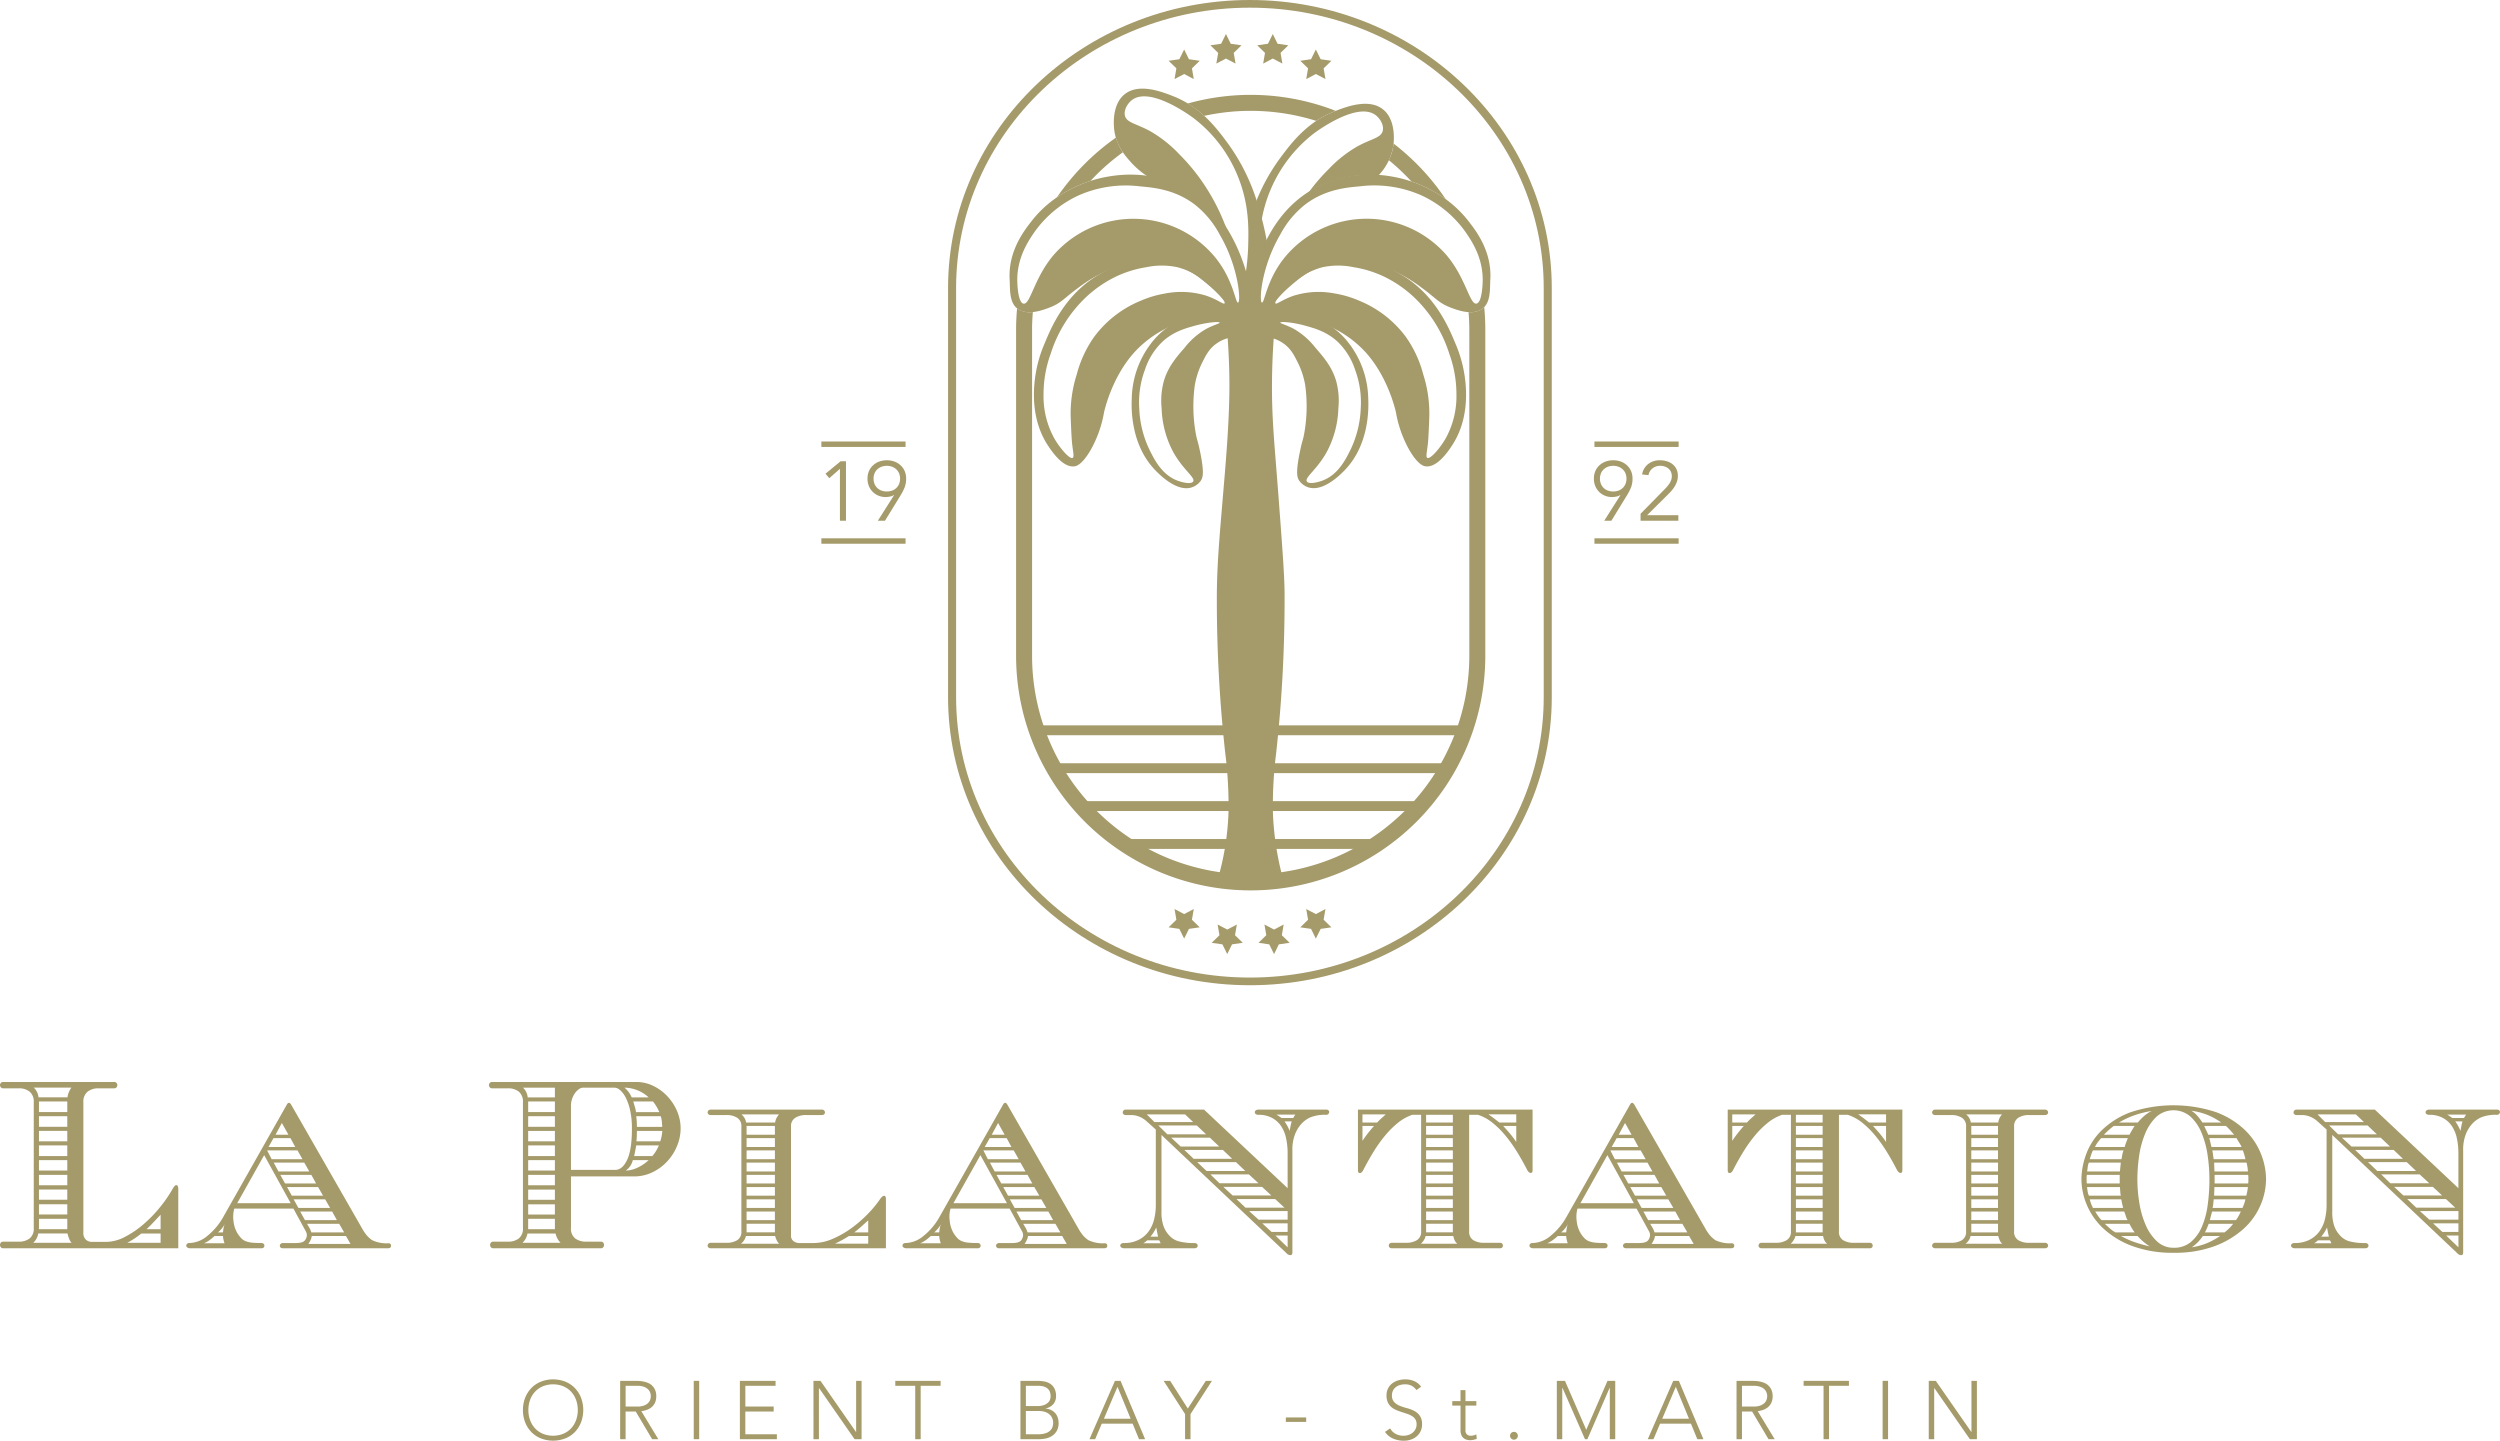 <svg xmlns="http://www.w3.org/2000/svg" viewBox="0 0 784.619 452.153"><defs><style>.a{fill:#a59a6a;}</style></defs><title>LOGO-blanc</title><path class="a" d="M192.76,514.1a10.409,10.409,0,0,1,.7-3.854A9.171,9.171,0,0,1,195.4,507.2a8.748,8.748,0,0,1,2.986-2,10.52,10.52,0,0,1,7.681,0,8.806,8.806,0,0,1,2.986,2,9.212,9.212,0,0,1,1.939,3.037,11.011,11.011,0,0,1,0,7.72,9.187,9.187,0,0,1-1.939,3.052,8.691,8.691,0,0,1-2.986,1.991,10.729,10.729,0,0,1-7.681,0,8.634,8.634,0,0,1-2.986-1.991,9.146,9.146,0,0,1-1.942-3.052A10.5,10.5,0,0,1,192.76,514.1Zm1.706,0a9.161,9.161,0,0,0,.542,3.18,7.6,7.6,0,0,0,1.552,2.562A7.2,7.2,0,0,0,199,521.544a8.663,8.663,0,0,0,6.438,0,7.171,7.171,0,0,0,2.444-1.706,7.557,7.557,0,0,0,1.552-2.562,9.555,9.555,0,0,0,0-6.359,7.557,7.557,0,0,0-1.552-2.562,7.171,7.171,0,0,0-2.444-1.706,8.663,8.663,0,0,0-6.438,0,7.2,7.2,0,0,0-2.444,1.706,7.6,7.6,0,0,0-1.552,2.562A9.161,9.161,0,0,0,194.466,514.1Z" transform="translate(-28.636 -71.564)"/><path class="a" d="M223.273,504.942h4.81c.242,0,.569.009.983.027a9.526,9.526,0,0,1,1.346.154,8.063,8.063,0,0,1,1.473.414,4.114,4.114,0,0,1,1.343.826,4.3,4.3,0,0,1,.983,1.37,4.717,4.717,0,0,1,.387,2.018,4.637,4.637,0,0,1-.451,2.172,4.193,4.193,0,0,1-1.137,1.383,4.788,4.788,0,0,1-1.513.79,9.945,9.945,0,0,1-1.579.363l5.327,8.791h-1.939l-5.146-8.688h-3.18v8.688h-1.709Zm1.709,8.068H228.6a5.987,5.987,0,0,0,2.187-.336,3.574,3.574,0,0,0,1.3-.829,2.605,2.605,0,0,0,.635-1.059,3.3,3.3,0,0,0,0-2.069,2.605,2.605,0,0,0-.635-1.059,3.574,3.574,0,0,0-1.3-.829,5.987,5.987,0,0,0-2.187-.336h-3.618Z" transform="translate(-28.636 -71.564)"/><path class="a" d="M246.364,504.942h1.709v18.309h-1.709Z" transform="translate(-28.636 -71.564)"/><path class="a" d="M260.846,504.942h11.2v1.552h-9.49v6.516h8.894v1.552h-8.894V521.7h9.9v1.552H260.846Z" transform="translate(-28.636 -71.564)"/><path class="a" d="M283.938,504.942h2.2l11.145,16.034h.051V504.942h1.706v18.309h-2.2L285.7,507.217h-.051v16.034h-1.709Z" transform="translate(-28.636 -71.564)"/><path class="a" d="M315.875,506.494h-6.256v-1.552h14.222v1.552h-6.256v16.757h-1.709Z" transform="translate(-28.636 -71.564)"/><path class="a" d="M348.9,504.942h5.276a13.374,13.374,0,0,1,2.093.169,5,5,0,0,1,1.9.7,4.037,4.037,0,0,1,1.37,1.476,5.072,5.072,0,0,1,.532,2.493,3.785,3.785,0,0,1-.829,2.432,4.06,4.06,0,0,1-2.456,1.37v.051a4.867,4.867,0,0,1,1.655.427,4.181,4.181,0,0,1,1.295.932,4.092,4.092,0,0,1,.838,1.383,5,5,0,0,1,.3,1.758,4.877,4.877,0,0,1-.608,2.574,4.642,4.642,0,0,1-1.528,1.564,5.817,5.817,0,0,1-1.991.777,10.743,10.743,0,0,1-2,.206H348.9Zm1.706,7.914h3.543a6.013,6.013,0,0,0,2.148-.324,3.7,3.7,0,0,0,1.292-.79,2.312,2.312,0,0,0,.62-1,3.672,3.672,0,0,0-.166-2.559,2.7,2.7,0,0,0-.868-1.01,3.491,3.491,0,0,0-1.268-.529,7.278,7.278,0,0,0-1.525-.154H350.6Zm0,8.843h3.906a6.69,6.69,0,0,0,2.417-.363,3.653,3.653,0,0,0,1.41-.9,2.838,2.838,0,0,0,.66-1.15,4.16,4.16,0,0,0,.166-1.1,3.6,3.6,0,0,0-.387-1.733,3.411,3.411,0,0,0-1.007-1.177,4.168,4.168,0,0,0-1.41-.66,6.192,6.192,0,0,0-1.591-.206H350.6Z" transform="translate(-28.636 -71.564)"/><path class="a" d="M378.558,504.942h1.761l7.705,18.309h-1.915l-1.991-4.862h-9.7l-2.069,4.862h-1.785Zm.8,1.861-4.266,10.035h8.4Z" transform="translate(-28.636 -71.564)"/><path class="a" d="M400.567,515.364l-6.725-10.422h2.045l5.533,8.688,5.663-8.688H409l-6.725,10.422v7.887h-1.706Z" transform="translate(-28.636 -71.564)"/><path class="a" d="M432.193,516.423h6.386v1.4h-6.386Z" transform="translate(-28.636 -71.564)"/><path class="a" d="M464.929,519.862a4.369,4.369,0,0,0,1.746,1.733,5.158,5.158,0,0,0,2.444.569,4.881,4.881,0,0,0,1.6-.257,4.1,4.1,0,0,0,1.307-.726,3.373,3.373,0,0,0,.877-1.125,3.3,3.3,0,0,0,.324-1.485,2.871,2.871,0,0,0-.4-1.579,3.245,3.245,0,0,0-1.074-1.02,7.817,7.817,0,0,0-1.513-.687q-.84-.281-1.733-.569c-.593-.188-1.171-.405-1.733-.647a5.732,5.732,0,0,1-1.513-.944,4.2,4.2,0,0,1-1.071-1.458,5.211,5.211,0,0,1-.4-2.175,4.725,4.725,0,0,1,.478-2.157,4.636,4.636,0,0,1,1.295-1.579,5.769,5.769,0,0,1,1.873-.956,7.622,7.622,0,0,1,2.227-.324,7.257,7.257,0,0,1,2.78.529,5.271,5.271,0,0,1,2.208,1.773l-1.473,1.059a4.3,4.3,0,0,0-1.513-1.355,4.37,4.37,0,0,0-2.054-.454,5.519,5.519,0,0,0-1.579.221,3.941,3.941,0,0,0-1.307.644,3.216,3.216,0,0,0-.892,1.074,3.275,3.275,0,0,0-.336,1.525,2.941,2.941,0,0,0,.7,2.109,4.9,4.9,0,0,0,1.746,1.165,19.1,19.1,0,0,0,2.275.75,10.933,10.933,0,0,1,2.278.865,4.934,4.934,0,0,1,1.746,1.513,4.532,4.532,0,0,1,.7,2.677,4.977,4.977,0,0,1-.463,2.2,4.873,4.873,0,0,1-1.255,1.619,5.444,5.444,0,0,1-1.824,1,6.9,6.9,0,0,1-2.145.336,8.594,8.594,0,0,1-3.337-.635,6.075,6.075,0,0,1-2.611-2.133Z" transform="translate(-28.636 -71.564)"/><path class="a" d="M491.981,512.7h-3.412v7.784a1.681,1.681,0,0,0,.439,1.243,1.643,1.643,0,0,0,1.216.439,3.667,3.667,0,0,0,.892-.115,5.837,5.837,0,0,0,.865-.3l.13,1.4a9.558,9.558,0,0,1-1.01.284,4.692,4.692,0,0,1-1.007.13,3.714,3.714,0,0,1-1.422-.248,2.475,2.475,0,0,1-.956-.66,2.586,2.586,0,0,1-.532-.968,4.152,4.152,0,0,1-.166-1.2V512.7H484.43V511.3h2.587v-3.44h1.552v3.44h3.412Z" transform="translate(-28.636 -71.564)"/><path class="a" d="M502.557,522.165a1.229,1.229,0,1,1,.36.88A1.2,1.2,0,0,1,502.557,522.165Z" transform="translate(-28.636 -71.564)"/><path class="a" d="M517.244,504.942H519.8l6.674,15.362,6.671-15.362h2.432v18.309h-1.709V507.114h-.051l-6.982,16.137h-.75L519,507.114h-.051v16.137h-1.706Z" transform="translate(-28.636 -71.564)"/><path class="a" d="M553.783,504.942h1.761l7.705,18.309h-1.915l-1.991-4.862h-9.7l-2.069,4.862h-1.785Zm.8,1.861-4.266,10.035h8.4Z" transform="translate(-28.636 -71.564)"/><path class="a" d="M573.644,504.942h4.81c.242,0,.569.009.983.027a9.487,9.487,0,0,1,1.343.154,8,8,0,0,1,1.473.414,4.1,4.1,0,0,1,1.346.826,4.348,4.348,0,0,1,.983,1.37,4.763,4.763,0,0,1,.387,2.018,4.6,4.6,0,0,1-.454,2.172,4.157,4.157,0,0,1-1.137,1.383,4.788,4.788,0,0,1-1.513.79,9.837,9.837,0,0,1-1.576.363l5.327,8.791h-1.939l-5.149-8.688h-3.18v8.688h-1.706Zm1.706,8.068h3.621a5.969,5.969,0,0,0,2.184-.336,3.614,3.614,0,0,0,1.307-.829,2.631,2.631,0,0,0,.632-1.059,3.244,3.244,0,0,0,0-2.069,2.631,2.631,0,0,0-.632-1.059,3.614,3.614,0,0,0-1.307-.829,5.969,5.969,0,0,0-2.184-.336H575.35Z" transform="translate(-28.636 -71.564)"/><path class="a" d="M600.95,506.494h-6.256v-1.552h14.222v1.552h-6.256v16.757H600.95Z" transform="translate(-28.636 -71.564)"/><path class="a" d="M619.491,504.942H621.2v18.309h-1.709Z" transform="translate(-28.636 -71.564)"/><path class="a" d="M633.973,504.942h2.2l11.145,16.034h.054V504.942h1.706v18.309h-2.2l-11.148-16.034h-.051v16.034h-1.709Z" transform="translate(-28.636 -71.564)"/><path class="a" d="M29.631,463.321a.878.878,0,0,1-.744-.321,1.132,1.132,0,0,1,0-1.422.887.887,0,0,1,.744-.321h4.907a5.449,5.449,0,0,0,3.376-.992,3.932,3.932,0,0,0,1.316-3.343V417.537a4.029,4.029,0,0,0-1.316-3.376,5.315,5.315,0,0,0-3.376-1.032H29.631a.878.878,0,0,1-.744-.321,1.032,1.032,0,0,1,0-1.349.878.878,0,0,1,.744-.321H64.467a.884.884,0,0,1,.747.321,1.041,1.041,0,0,1,0,1.349.884.884,0,0,1-.747.321h-4.9a5.459,5.459,0,0,0-3.412,1.032,3.976,3.976,0,0,0-1.352,3.376v40.807a2.844,2.844,0,0,0,.82,2.311,2.769,2.769,0,0,0,1.812.675h4.477a13.042,13.042,0,0,0,6.044-1.634,30.564,30.564,0,0,0,5.936-4.09,41.122,41.122,0,0,0,5.155-5.4,40.842,40.842,0,0,0,3.766-5.509q.712-1.28,1.246-1.174t.532,1.316v18.484ZM50.357,460.4a10.857,10.857,0,0,1-.535-1.706h-9.17a5.342,5.342,0,0,1-1.564,2.916H51.1A3.6,3.6,0,0,1,50.357,460.4Zm-9.635-44.432h9.1a6.167,6.167,0,0,1,.5-1.812,8.293,8.293,0,0,1,.711-1.246H39.23A4.806,4.806,0,0,1,40.721,415.973Zm9.03,1.28H40.864v3.34h8.888Zm0,4.623H40.864v3.34h8.888Zm0,4.62H40.864v3.27h8.888Zm0,4.55H40.864v3.343h8.888Zm0,4.62H40.864v3.273h8.888Zm0,4.623H40.864v3.27h8.888Zm0,4.623H40.864v3.2h8.888Zm0,4.62H40.864v3.2h8.888Zm0,4.55H40.864v3.27h8.888Zm29.29,4.62H73c-.663.523-1.361,1.032-2.1,1.531a25.375,25.375,0,0,1-2.311,1.386H79.042Zm0-5.9q-1.212,1.28-2.275,2.417t-2.133,2.133h4.408Z" transform="translate(-28.636 -71.564)"/><path class="a" d="M151.36,462.541c0,.52-.309.781-.923.781H117.451a1,1,0,0,1-.784-.248.851.851,0,0,1-.212-.569.736.736,0,0,1,.284-.569,1.14,1.14,0,0,1,.781-.248h4.123a6.62,6.62,0,0,0,1.531-.178,2.155,2.155,0,0,0,1.171-.675,3.132,3.132,0,0,0,.569-1.283,2.478,2.478,0,0,0-.354-1.634l-3.839-7.037H102.164a9.685,9.685,0,0,0-.248,3.872,9.355,9.355,0,0,0,1.243,3.875,9.546,9.546,0,0,0,1.246,1.6,4,4,0,0,0,1.455.923,7.7,7.7,0,0,0,2.027.427q1.175.109,2.807.109a.916.916,0,0,1,.678.248.79.79,0,0,1,.248.569.854.854,0,0,1-.215.569.889.889,0,0,1-.711.248H88.3a1.413,1.413,0,0,1-.889-.248.723.723,0,0,1-.321-.569.782.782,0,0,1,.251-.569,1.113,1.113,0,0,1,.817-.248,9.185,9.185,0,0,0,5.509-2.205,20.362,20.362,0,0,0,5.155-6.187l19.833-35.047q.64-1.139,1.352,0l22.251,38.817a14.07,14.07,0,0,0,1.422,2.133,9.149,9.149,0,0,0,1.706,1.564,10.406,10.406,0,0,0,5.119,1C151.076,461.757,151.36,462.017,151.36,462.541Zm-52.751-3.059H95.98a17.588,17.588,0,0,1-1.706,1.386,7.043,7.043,0,0,1-1.637.889h6.471A8.166,8.166,0,0,1,98.609,459.482Zm-1.564-1.137h1.564c.048-.378.109-.8.178-1.28a4.737,4.737,0,0,1,.463-1.422A10.084,10.084,0,0,1,97.045,458.345Zm14.5-24.241-8.459,15.072h16.778ZM122,432.609h-9.526l1.422,2.771h9.669ZM119.8,428.77h-5.33l-1.564,2.774h8.389Zm4.338,7.678h-9.6l1.494,2.774H125.7Zm-7.04-12.443-1.991,3.7h4.054Zm9.242,16.282H116.6l1.491,2.7h9.741Zm2.133,3.839H118.73l1.491,2.7h9.811Zm2.205,3.839H120.79l1.494,2.7h9.953Zm2.2,3.839H122.854l1.491,2.7h10.026Zm2.205,3.839h-10.1l.923,1.564c.1.236.178.439.251.605a3.432,3.432,0,0,1,.175.532h10.31Zm2.133,3.839H126.478a3.912,3.912,0,0,1-.354,1.243,10.1,10.1,0,0,1-.711,1.246h13.223Z" transform="translate(-28.636 -71.564)"/><path class="a" d="M241.144,431.187a16.1,16.1,0,0,1-3.059,4.834,15.4,15.4,0,0,1-4.656,3.449,13.3,13.3,0,0,1-5.9,1.313H207.836v16.14a3.888,3.888,0,0,0,1.349,3.343,5.609,5.609,0,0,0,3.412.992h4.692a.82.82,0,0,1,.678.321,1.143,1.143,0,0,1,0,1.422.812.812,0,0,1-.678.321H183.38A.8.8,0,0,1,182.7,463a1.132,1.132,0,0,1,0-1.422.81.81,0,0,1,.675-.321h4.692a5.449,5.449,0,0,0,3.376-.992,3.932,3.932,0,0,0,1.316-3.343V417.537a4.029,4.029,0,0,0-1.316-3.376,5.315,5.315,0,0,0-3.376-1.032H183.1a.884.884,0,0,1-.747-.321,1.041,1.041,0,0,1,0-1.349.884.884,0,0,1,.747-.321H228.31a12.14,12.14,0,0,1,5.3,1.207,15,15,0,0,1,4.441,3.237,15.855,15.855,0,0,1,3.059,4.656,13.691,13.691,0,0,1,1.137,5.473A14.42,14.42,0,0,1,241.144,431.187ZM203,458.7h-8.816a5.367,5.367,0,0,1-1.564,2.916h11.944A6,6,0,0,1,203,458.7Zm-.215-45.784H192.764a4.806,4.806,0,0,1,1.491,3.059h8.531Zm0,4.338H194.4v3.34h8.389Zm0,4.623H194.4v3.34h8.389Zm0,4.62H194.4v3.27h8.389Zm0,4.55H194.4v3.343h8.389Zm0,4.62H194.4v3.273h8.389Zm0,4.623H194.4v3.27h8.389Zm0,4.623H194.4v3.2h8.389Zm0,4.62H194.4v3.2h8.389Zm0,4.55H194.4v3.27h8.389Zm23.639-33.91a16.821,16.821,0,0,0-1.349-4.018,7.792,7.792,0,0,0-1.779-2.417,2.877,2.877,0,0,0-1.812-.82h-9.811a2.351,2.351,0,0,0-1.422.535,5.385,5.385,0,0,0-1.243,1.316,6.754,6.754,0,0,0-.853,1.776,6.019,6.019,0,0,0-.321,1.848v20.333H221.77q2.2,0,3.7-3.164t1.491-9.847A25.77,25.77,0,0,0,226.426,420.169Zm2.063-6.507a11.253,11.253,0,0,0-3.875-.747,7.788,7.788,0,0,1,2.275,3.059h5.33A11.278,11.278,0,0,0,228.489,413.662Zm-3.449,25.276a8.818,8.818,0,0,0,3.555-.853,13.438,13.438,0,0,0,3.624-2.42h-4.977A5.515,5.515,0,0,1,225.04,438.938Zm9.6-20.157a14.245,14.245,0,0,0-1.065-1.528h-6.187c.142.52.3,1.044.463,1.564a10.855,10.855,0,0,1,.39,1.776h7.324A14.267,14.267,0,0,0,234.636,418.781Zm-6.646,14.007q-.177.817-.321,1.6h5.687a10.193,10.193,0,0,0,1.137-1.531,14.267,14.267,0,0,0,.926-1.812H228.31Q228.165,431.971,227.99,432.787Zm8.353-9.351a6.184,6.184,0,0,0-.354-1.561H228.31a23.741,23.741,0,0,1,.212,3.34h7.962Q236.417,424.221,236.343,423.436Zm-7.854,4.659q-.036.817-.109,1.67h7.466a11.39,11.39,0,0,0,.638-3.27h-7.962C228.522,427.015,228.51,427.551,228.489,428.1Z" transform="translate(-28.636 -71.564)"/><path class="a" d="M251.717,463.321a1,1,0,0,1-.744-.248.787.787,0,0,1-.251-.569.907.907,0,0,1,.251-.605.93.93,0,0,1,.744-.284h4.907A6.313,6.313,0,0,0,260,460.8a3.042,3.042,0,0,0,1.316-2.807V425.143A3.057,3.057,0,0,0,260,422.371a6.1,6.1,0,0,0-3.376-.853h-4.907a1,1,0,0,1-.744-.248.787.787,0,0,1-.251-.569.907.907,0,0,1,.251-.605.93.93,0,0,1,.744-.284h34.836a.937.937,0,0,1,.747.284.9.9,0,0,1,.248.605.783.783,0,0,1-.248.569,1.013,1.013,0,0,1-.747.248h-4.9a6.273,6.273,0,0,0-3.412.853,3.03,3.03,0,0,0-1.352,2.771V459.2a2.171,2.171,0,0,0,.82,1.921,3.1,3.1,0,0,0,1.812.569h4.477a15.2,15.2,0,0,0,6.044-1.352,30.454,30.454,0,0,0,5.936-3.412,39.292,39.292,0,0,0,5.155-4.514,34.36,34.36,0,0,0,3.766-4.586q.712-.994,1.246-.959c.354.024.532.366.532,1.029v15.429Zm20.726-2.417a7.63,7.63,0,0,1-.535-1.422h-9.17a4.188,4.188,0,0,1-1.564,2.417h12.013A3.008,3.008,0,0,1,272.443,460.9Zm-9.635-37.038h9.1a4.358,4.358,0,0,1,.5-1.531,7.755,7.755,0,0,1,.711-1.029h-11.8A4.1,4.1,0,0,1,262.807,423.866Zm9.03,1.065h-8.888V427.7h8.888Zm0,3.839h-8.888v2.774h8.888Zm0,3.839h-8.888v2.771h8.888Zm0,3.839h-8.888v2.774h8.888Zm0,3.839h-8.888v2.7h8.888Zm0,3.839h-8.888v2.7h8.888Zm0,3.839h-8.888v2.7h8.888Zm0,3.839h-8.888v2.7h8.888Zm0,3.839h-8.888v2.7h8.888Zm29.29,3.839h-6.044q-.994.64-2.1,1.243c-.735.4-1.507.8-2.311,1.174h10.452Zm0-4.9c-.808.708-1.564,1.386-2.275,2.024a26.987,26.987,0,0,1-2.133,1.743h4.408Z" transform="translate(-28.636 -71.564)"/><path class="a" d="M376.151,462.541q0,.781-.926.781H342.238a.992.992,0,0,1-.781-.248.854.854,0,0,1-.215-.569.746.746,0,0,1,.284-.569,1.149,1.149,0,0,1,.784-.248h4.123a6.594,6.594,0,0,0,1.528-.178,2.153,2.153,0,0,0,1.174-.675,3.172,3.172,0,0,0,.569-1.283,2.464,2.464,0,0,0-.357-1.634l-3.839-7.037H326.954a9.631,9.631,0,0,0-.248,3.872,9.268,9.268,0,0,0,1.243,3.875,9.705,9.705,0,0,0,1.243,1.6,4.016,4.016,0,0,0,1.458.923,7.678,7.678,0,0,0,2.027.427q1.171.109,2.807.109a.909.909,0,0,1,.675.248.778.778,0,0,1,.248.569.851.851,0,0,1-.212.569.893.893,0,0,1-.711.248h-22.4a1.4,1.4,0,0,1-.886-.248.714.714,0,0,1-.321-.569.778.778,0,0,1,.248-.569,1.123,1.123,0,0,1,.817-.248,9.192,9.192,0,0,0,5.512-2.205,20.355,20.355,0,0,0,5.152-6.187l19.837-35.047q.64-1.139,1.349,0l22.254,38.817a13.848,13.848,0,0,0,1.422,2.133,8.962,8.962,0,0,0,1.706,1.564,10.406,10.406,0,0,0,5.119,1C375.867,461.757,376.151,462.017,376.151,462.541ZM323.4,459.482h-2.632a17.588,17.588,0,0,1-1.706,1.386,7.089,7.089,0,0,1-1.634.889H323.9A8.177,8.177,0,0,1,323.4,459.482Zm-1.564-1.137H323.4c.045-.378.106-.8.178-1.28a4.729,4.729,0,0,1,.46-1.422A10.009,10.009,0,0,1,321.836,458.345Zm14.5-24.241-8.462,15.072h16.778Zm10.449-1.494h-9.526l1.422,2.771h9.669Zm-2.2-3.839h-5.333l-1.564,2.774h8.389Zm4.335,7.678h-9.6l1.491,2.774h9.669Zm-7.037-12.443-1.991,3.7h4.051Zm9.242,16.282h-9.741l1.494,2.7h9.738Zm2.133,3.839h-9.741l1.494,2.7h9.811Zm2.2,3.839h-9.88l1.491,2.7h9.953Zm2.205,3.839H347.641l1.494,2.7h10.023Zm2.2,3.839h-10.1l.926,1.564c.094.236.178.439.248.605a3.435,3.435,0,0,1,.178.532h10.307ZM362,459.482H351.268a3.918,3.918,0,0,1-.357,1.243,9.721,9.721,0,0,1-.711,1.246h13.223Z" transform="translate(-28.636 -71.564)"/><path class="a" d="M439.832,422.266a8.622,8.622,0,0,0-2.95,2.239,10.781,10.781,0,0,0-1.848,3.164,13.367,13.367,0,0,0-.784,4.94V464.67c0,.523-.2.8-.6.82a1.669,1.669,0,0,1-1.246-.605l-39.243-37.111v24.244a13,13,0,0,0,.605,4.229,8.087,8.087,0,0,0,1.743,2.95,6.181,6.181,0,0,0,2.95,1.921,17.8,17.8,0,0,0,5.082.569,1.034,1.034,0,0,1,.711.248.736.736,0,0,1,.284.569.783.783,0,0,1-.248.569,1.013,1.013,0,0,1-.747.248H381.43a1.413,1.413,0,0,1-.889-.248.723.723,0,0,1-.321-.569.746.746,0,0,1,.284-.569,1.265,1.265,0,0,1,.853-.248,10.042,10.042,0,0,0,4.55-.962,8.715,8.715,0,0,0,3.128-2.559,10.638,10.638,0,0,0,1.779-3.766,18.349,18.349,0,0,0,.569-4.656V426.068l-2.844-2.559a7.94,7.94,0,0,0-2.453-1.528,7,7,0,0,0-2.453-.463H382a1.013,1.013,0,0,1-.747-.248A.783.783,0,0,1,381,420.7a.9.9,0,0,1,.248-.605.937.937,0,0,1,.747-.284h24.526l26.235,24.668V433.462a22.087,22.087,0,0,0-.463-4.55,11.136,11.136,0,0,0-1.528-3.839,8.008,8.008,0,0,0-2.844-2.629,8.745,8.745,0,0,0-4.338-1,1.265,1.265,0,0,1-.853-.248.746.746,0,0,1-.284-.569.723.723,0,0,1,.321-.569,1.413,1.413,0,0,1,.889-.248h21.186a1.017,1.017,0,0,1,.747.248.676.676,0,0,1,.212.569.966.966,0,0,1-.284.569.909.909,0,0,1-.675.248A12.163,12.163,0,0,0,439.832,422.266ZM392.7,461.331l-.251-.5h-3.766a5.514,5.514,0,0,1-1.21.923h5.4A3.172,3.172,0,0,0,392.7,461.331Zm7.854-40.024H388.539l2.417,2.414h12.155Zm-8.743,37.038q-.145-.712-.284-1.564a14.283,14.283,0,0,1-.817,1.528,10.264,10.264,0,0,1-1.032,1.389h2.417C392,459.267,391.9,458.82,391.81,458.345Zm12.44-33.556H392.164l2.844,2.774h12.158Zm4.123,3.839H396.217L399.2,431.4h12.086Zm4.054,3.839H400.341l2.913,2.774H415.34Zm4.123,3.839H404.392l2.916,2.771h12.155Zm4.051,3.839H408.515l2.844,2.774h12.228Zm4.123,3.912H412.569l2.913,2.7h12.158Zm4.123,3.836H416.692l2.844,2.7h12.228Zm3.912,3.769H420.673l2.986,2.7h9.1Zm0,3.839H424.8l2.913,2.7h5.049Zm0,3.839H428.92l3.839,3.7Zm-2.738-37.465c.26.188.532.378.817.569h3.7a2.965,2.965,0,0,1,.321-.605c.118-.166.224-.321.321-.463H429.2A5.675,5.675,0,0,1,430.021,421.875Zm3.376,4.62q.145-.853.284-1.564c.1-.475.215-.95.357-1.422h-2.275A13.265,13.265,0,0,1,433.4,426.495Z" transform="translate(-28.636 -71.564)"/><path class="a" d="M509.029,439.682c-.405-.024-.771-.342-1.1-.959q-1.493-2.913-3.2-5.687a44.093,44.093,0,0,0-3.627-5.082,28.179,28.179,0,0,0-4.051-4.018,14.374,14.374,0,0,0-4.55-2.49h-2.774v36.545a3.042,3.042,0,0,0,1.316,2.807,6.313,6.313,0,0,0,3.376.817h4.977a.828.828,0,0,1,.711.284.993.993,0,0,1,.215.605.854.854,0,0,1-.215.569.889.889,0,0,1-.711.248h-33.91a1.013,1.013,0,0,1-.747-.248.783.783,0,0,1-.248-.569.9.9,0,0,1,.248-.605.937.937,0,0,1,.747-.284h4.408a6.507,6.507,0,0,0,3.412-.817,3.019,3.019,0,0,0,1.349-2.807V421.446h-2.771a14.559,14.559,0,0,0-4.48,2.49,28.179,28.179,0,0,0-4.051,4.018,44.093,44.093,0,0,0-3.627,5.082q-1.706,2.773-3.2,5.687-.5.994-1.1,1c-.405,0-.605-.284-.605-.853V419.812h54.811v19.053C509.631,439.434,509.431,439.706,509.029,439.682Zm-52.787-15.816h4.62a16.876,16.876,0,0,1,1.316-1.316c.451-.4.914-.82,1.386-1.243h-7.321Zm0,5.757q.781-1.207,1.706-2.381t1.918-2.311h-3.624Zm28.97,31.281a5.41,5.41,0,0,1-.463-1.422h-8.673a4.89,4.89,0,0,1-1.491,2.417h11.444A2.669,2.669,0,0,1,485.211,460.9Zm-.605-39.458h-8.389v2.42h8.389Zm0,3.485h-8.389V427.7h8.389Zm0,3.839h-8.389v2.774h8.389Zm0,3.839h-8.389v2.771h8.389Zm0,3.839h-8.389v2.774h8.389Zm0,3.839h-8.389v2.7h8.389Zm0,3.839h-8.389v2.7h8.389Zm0,3.839h-8.389v2.7h8.389Zm0,3.839h-8.389v2.7h8.389Zm0,3.839h-8.389v2.7h8.389Zm19.906-34.336h-8.743q1.561,1.062,3.412,2.559h5.33Zm-4.123,3.624q1,1.066,2.063,2.311a28.545,28.545,0,0,1,2.06,2.735v-5.046Z" transform="translate(-28.636 -71.564)"/><path class="a" d="M572.922,462.541q0,.781-.926.781H539.009a.992.992,0,0,1-.781-.248.854.854,0,0,1-.215-.569.746.746,0,0,1,.284-.569,1.149,1.149,0,0,1,.784-.248H543.2a6.594,6.594,0,0,0,1.528-.178,2.153,2.153,0,0,0,1.174-.675,3.172,3.172,0,0,0,.569-1.283,2.464,2.464,0,0,0-.357-1.634l-3.839-7.037H523.725a9.631,9.631,0,0,0-.248,3.872,9.268,9.268,0,0,0,1.243,3.875,9.705,9.705,0,0,0,1.243,1.6,4.016,4.016,0,0,0,1.458.923,7.678,7.678,0,0,0,2.027.427q1.171.109,2.807.109a.909.909,0,0,1,.675.248.778.778,0,0,1,.248.569.851.851,0,0,1-.212.569.893.893,0,0,1-.711.248h-22.4a1.4,1.4,0,0,1-.886-.248.714.714,0,0,1-.321-.569.778.778,0,0,1,.248-.569,1.123,1.123,0,0,1,.817-.248,9.192,9.192,0,0,0,5.512-2.205,20.355,20.355,0,0,0,5.152-6.187l19.837-35.047q.64-1.139,1.349,0l22.254,38.817a13.848,13.848,0,0,0,1.422,2.133,8.962,8.962,0,0,0,1.706,1.564,10.406,10.406,0,0,0,5.119,1C572.637,461.757,572.922,462.017,572.922,462.541Zm-52.751-3.059h-2.632a17.588,17.588,0,0,1-1.706,1.386,7.089,7.089,0,0,1-1.634.889h6.468A8.177,8.177,0,0,1,520.171,459.482Zm-1.564-1.137h1.564c.045-.378.106-.8.178-1.28a4.729,4.729,0,0,1,.46-1.422A10.009,10.009,0,0,1,518.606,458.345Zm14.5-24.241-8.462,15.072h16.778Zm10.449-1.494h-9.526l1.422,2.771h9.669Zm-2.2-3.839h-5.333l-1.564,2.774h8.389Zm4.335,7.678h-9.6l1.491,2.774h9.669Zm-7.037-12.443-1.991,3.7h4.051Zm9.242,16.282h-9.741l1.494,2.7h9.738Zm2.133,3.839h-9.741l1.494,2.7h9.811Zm2.2,3.839h-9.88l1.491,2.7H553.8Zm2.205,3.839H544.412l1.494,2.7h10.023Zm2.2,3.839h-10.1l.926,1.564c.094.236.178.439.248.605a3.435,3.435,0,0,1,.178.532H558.2Zm2.133,3.839H548.039a3.918,3.918,0,0,1-.357,1.243,9.721,9.721,0,0,1-.711,1.246h13.223Z" transform="translate(-28.636 -71.564)"/><path class="a" d="M625.086,439.682c-.405-.024-.771-.342-1.1-.959q-1.493-2.913-3.2-5.687a44.093,44.093,0,0,0-3.627-5.082,28.179,28.179,0,0,0-4.051-4.018,14.374,14.374,0,0,0-4.55-2.49h-2.774v36.545A3.042,3.042,0,0,0,607.1,460.8a6.313,6.313,0,0,0,3.376.817h4.977a.828.828,0,0,1,.711.284.993.993,0,0,1,.215.605.854.854,0,0,1-.215.569.889.889,0,0,1-.711.248h-33.91a1.013,1.013,0,0,1-.747-.248.783.783,0,0,1-.248-.569.9.9,0,0,1,.248-.605.937.937,0,0,1,.747-.284h4.408a6.507,6.507,0,0,0,3.412-.817,3.019,3.019,0,0,0,1.349-2.807V421.446h-2.771a14.559,14.559,0,0,0-4.48,2.49,28.179,28.179,0,0,0-4.051,4.018,44.093,44.093,0,0,0-3.627,5.082q-1.706,2.773-3.2,5.687-.5.994-1.1,1c-.405,0-.605-.284-.605-.853V419.812h54.811v19.053C625.688,439.434,625.488,439.706,625.086,439.682ZM572.3,423.866h4.62a16.876,16.876,0,0,1,1.316-1.316c.451-.4.914-.82,1.386-1.243H572.3Zm0,5.757q.781-1.207,1.706-2.381t1.918-2.311H572.3Zm28.97,31.281a5.41,5.41,0,0,1-.463-1.422h-8.673a4.89,4.89,0,0,1-1.491,2.417h11.444A2.669,2.669,0,0,1,601.268,460.9Zm-.605-39.458h-8.389v2.42h8.389Zm0,3.485h-8.389V427.7h8.389Zm0,3.839h-8.389v2.774h8.389Zm0,3.839h-8.389v2.771h8.389Zm0,3.839h-8.389v2.774h8.389Zm0,3.839h-8.389v2.7h8.389Zm0,3.839h-8.389v2.7h8.389Zm0,3.839h-8.389v2.7h8.389Zm0,3.839h-8.389v2.7h8.389Zm0,3.839h-8.389v2.7h8.389Zm19.906-34.336h-8.743q1.561,1.062,3.412,2.559h5.33Zm-4.123,3.624q1,1.066,2.063,2.311a28.545,28.545,0,0,1,2.06,2.735v-5.046Z" transform="translate(-28.636 -71.564)"/><path class="a" d="M635.272,463.073a.787.787,0,0,1-.251-.569.907.907,0,0,1,.251-.605.93.93,0,0,1,.744-.284H641a6.313,6.313,0,0,0,3.376-.817,3.04,3.04,0,0,0,1.313-2.807V425.143a3.055,3.055,0,0,0-1.313-2.771,6.1,6.1,0,0,0-3.376-.853h-4.98a1,1,0,0,1-.744-.248.787.787,0,0,1-.251-.569.907.907,0,0,1,.251-.605.93.93,0,0,1,.744-.284h34.409a.937.937,0,0,1,.747.284.907.907,0,0,1,.251.605.787.787,0,0,1-.251.569,1.013,1.013,0,0,1-.747.248h-4.973a6.105,6.105,0,0,0-3.379.853,3.057,3.057,0,0,0-1.316,2.771v32.848a3.042,3.042,0,0,0,1.316,2.807,6.316,6.316,0,0,0,3.379.817h4.973a.937.937,0,0,1,.747.284.907.907,0,0,1,.251.605.787.787,0,0,1-.251.569,1.013,1.013,0,0,1-.747.248H636.016A1,1,0,0,1,635.272,463.073Zm21.007-2.169a9.517,9.517,0,0,1-.5-1.422h-8.676a4.169,4.169,0,0,1-1.561,2.417H657.06A2.387,2.387,0,0,1,656.279,460.9Zm-9.1-37.038h8.6a4.6,4.6,0,0,1,1.207-2.559H645.685A4.09,4.09,0,0,1,647.179,423.866Zm8.531,1.065h-8.389V427.7h8.389Zm0,3.839h-8.389v2.774h8.389Zm0,3.839h-8.389v2.771h8.389Zm0,3.839h-8.389v2.774h8.389Zm0,3.839h-8.389v2.7h8.389Zm0,3.839h-8.389v2.7h8.389Zm0,3.839h-8.389v2.7h8.389Zm0,3.839h-8.389v2.7h8.389Zm0,3.839h-8.389v2.7h8.389Z" transform="translate(-28.636 -71.564)"/><path class="a" d="M738.085,449.813a21.387,21.387,0,0,1-5.33,7.43,28.065,28.065,0,0,1-9.03,5.4,35.612,35.612,0,0,1-12.833,2.1,36.358,36.358,0,0,1-13.009-2.1,27.215,27.215,0,0,1-9.027-5.439,21.481,21.481,0,0,1-5.264-7.463,21.107,21.107,0,0,1-1.706-8.108,23.369,23.369,0,0,1,1.422-7.642,20.3,20.3,0,0,1,4.8-7.536,26.187,26.187,0,0,1,8.921-5.721,42.644,42.644,0,0,1,27.052-.145,26.426,26.426,0,0,1,8.991,5.512,21.358,21.358,0,0,1,5.119,7.5,21.685,21.685,0,0,1,1.637,8.032A20.878,20.878,0,0,1,738.085,449.813ZM693.9,441.636v-1.349h-10.31a3.6,3.6,0,0,0-.07.675v1.316a3.775,3.775,0,0,0,.07.711H693.9Zm-10.026-3.872c-.045.451-.118.935-.212,1.458h10.31c.045-.523.094-1,.139-1.422s.1-.877.145-1.352H684.232A4.344,4.344,0,0,0,683.875,437.764Zm10.2,7.82c-.024-.451-.061-.938-.106-1.458h-10.31c.048.475.106.923.178,1.352a6.456,6.456,0,0,0,.39,1.349h10.026A6.182,6.182,0,0,1,694.08,445.584Zm-9.136-11.626c-.142.43-.284.9-.427,1.422h9.953c.094-.52.178-.992.248-1.422a6.664,6.664,0,0,1,.393-1.349h-9.6A10.749,10.749,0,0,0,684.943,433.958Zm9.738,15.429c-.094-.427-.188-.9-.284-1.422h-9.88a10.4,10.4,0,0,0,1,2.7h9.454ZM687,430.086a8.294,8.294,0,0,0-.853,1.458h9.315a13.807,13.807,0,0,1,.463-1.422c.166-.43.342-.877.532-1.352h-8.389Q687.5,429.41,687,430.086Zm8.816,23.14c-.139-.475-.306-.947-.5-1.422h-9.1c.284.475.593.947.926,1.422a9.335,9.335,0,0,0,1.065,1.28h8.174A5.366,5.366,0,0,1,695.819,453.226Zm-5.367-26.979c-.5.451-1.007.935-1.528,1.455h8.032c.284-.52.56-1,.82-1.455s.532-.889.817-1.316h-6.541Q691.2,425.571,690.452,426.247Zm7.288,30.818c-.284-.475-.545-.947-.784-1.422h-7.748l1.564,1.422a9.823,9.823,0,0,0,1.779,1.28h6.041A14.67,14.67,0,0,1,697.74,457.065Zm.569-35.4a24.56,24.56,0,0,0-4.62,2.205h5.9a16.513,16.513,0,0,1,1.991-2.063,11.215,11.215,0,0,1,2.348-1.564A31.361,31.361,0,0,0,698.309,421.661Zm1.207,37.822h-5.188a25.02,25.02,0,0,0,4.266,1.921,46.37,46.37,0,0,0,4.765,1.349A17.24,17.24,0,0,1,699.516,459.482ZM721.485,434.1a28.8,28.8,0,0,0-1.885-6.97,14.413,14.413,0,0,0-3.482-5.119,8.109,8.109,0,0,0-10.806.145,15.774,15.774,0,0,0-3.485,5.33,28.962,28.962,0,0,0-1.848,7,51.811,51.811,0,0,0-.532,7.143,46.535,46.535,0,0,0,.638,7.608,28.416,28.416,0,0,0,2.027,6.931,14.874,14.874,0,0,0,3.555,5.049,7.438,7.438,0,0,0,5.155,1.954,8.155,8.155,0,0,0,5.333-1.743,12.549,12.549,0,0,0,3.446-4.656,25.434,25.434,0,0,0,1.885-6.825,57.982,57.982,0,0,0,.569-8.319A51.5,51.5,0,0,0,721.485,434.1Zm.142-12.549a21.2,21.2,0,0,0-5.261-1.386,7.342,7.342,0,0,1,1.848,1.528,17.811,17.811,0,0,1,1.637,2.169h5.9A20.267,20.267,0,0,0,721.627,421.555Zm-5.119,41.482a20.7,20.7,0,0,0,4.871-1.349,22.6,22.6,0,0,0,4.014-2.205h-5.4A13.074,13.074,0,0,1,716.509,463.037Zm10.737-38.106H720.42c.188.427.4.889.638,1.386s.451.962.638,1.386H729.8A29.472,29.472,0,0,0,727.245,424.931Zm-5.972,32.134a8.142,8.142,0,0,1-.641,1.28h6.184a14.566,14.566,0,0,0,2.7-2.7h-7.678Zm10.092-26.943a12.589,12.589,0,0,1-.781-1.352h-8.6a8.034,8.034,0,0,1,.357,1.243q.141.676.357,1.531h9.454A9.708,9.708,0,0,0,731.366,430.122Zm-8.849,23.1-.321,1.28h8.177a9.194,9.194,0,0,0,.853-1.316c.236-.451.472-.911.708-1.386h-9.027C722.765,452.279,722.635,452.751,722.517,453.226ZM733,433.958c-.142-.424-.284-.874-.427-1.349h-9.6c.094.475.163.926.212,1.349s.118.9.212,1.422h9.953A10.385,10.385,0,0,0,733,433.958Zm-9.738,15.429a9.222,9.222,0,0,1-.215,1.28h9.384c.191-.427.366-.865.532-1.316a9.049,9.049,0,0,0,.39-1.386H723.4Zm10.449-12.939H723.548c0,.475.009.923.033,1.352s.036.9.036,1.422H734.14A14.74,14.74,0,0,0,733.713,436.448Zm-10.132,9.064c-.024.451-.033.889-.033,1.316h10.092c.1-.427.191-.865.284-1.316a12.723,12.723,0,0,0,.215-1.386H723.618C723.618,444.6,723.606,445.061,723.582,445.512Zm10.7-4.55a3.375,3.375,0,0,0-.073-.675H723.688v2.7h10.522a3.375,3.375,0,0,0,.073-.675v-1.352Z" transform="translate(-28.636 -71.564)"/><path class="a" d="M807.278,422.266a8.622,8.622,0,0,0-2.95,2.239,10.781,10.781,0,0,0-1.848,3.164,13.43,13.43,0,0,0-.784,4.94V464.67c0,.523-.2.8-.6.82a1.663,1.663,0,0,1-1.243-.605l-39.243-37.111v24.244a13,13,0,0,0,.6,4.229,8.087,8.087,0,0,0,1.743,2.95,6.2,6.2,0,0,0,2.95,1.921,17.8,17.8,0,0,0,5.082.569,1.047,1.047,0,0,1,.714.248.746.746,0,0,1,.284.569.787.787,0,0,1-.251.569,1.013,1.013,0,0,1-.747.248H748.876a1.419,1.419,0,0,1-.889-.248.723.723,0,0,1-.321-.569.746.746,0,0,1,.284-.569,1.265,1.265,0,0,1,.853-.248,10.033,10.033,0,0,0,4.55-.962,8.689,8.689,0,0,0,3.128-2.559,10.587,10.587,0,0,0,1.779-3.766,18.349,18.349,0,0,0,.569-4.656V426.068l-2.844-2.559a7.905,7.905,0,0,0-2.453-1.528,7,7,0,0,0-2.453-.463h-1.634a1.013,1.013,0,0,1-.747-.248.783.783,0,0,1-.248-.569.9.9,0,0,1,.248-.605.937.937,0,0,1,.747-.284h24.529L800.2,444.48V433.462a22.087,22.087,0,0,0-.463-4.55,11.136,11.136,0,0,0-1.528-3.839,7.983,7.983,0,0,0-2.844-2.629,8.733,8.733,0,0,0-4.335-1,1.255,1.255,0,0,1-.853-.248.736.736,0,0,1-.284-.569.719.719,0,0,1,.318-.569,1.419,1.419,0,0,1,.889-.248h21.186a1.013,1.013,0,0,1,.747.248.667.667,0,0,1,.212.569.949.949,0,0,1-.284.569.909.909,0,0,1-.675.248A12.163,12.163,0,0,0,807.278,422.266Zm-47.133,39.065-.251-.5h-3.766a5.5,5.5,0,0,1-1.207.923h5.4A3.651,3.651,0,0,0,760.145,461.331ZM768,421.307H755.985l2.417,2.414h12.158Zm-8.746,37.038c-.094-.475-.191-1-.284-1.564a13.275,13.275,0,0,1-.817,1.528,10.264,10.264,0,0,1-1.032,1.389h2.417C759.446,459.267,759.349,458.82,759.255,458.345ZM771.7,424.789H759.609l2.844,2.774h12.158Zm4.12,3.839H763.663l2.986,2.771h12.086Zm4.054,3.839H767.786l2.913,2.774h12.089ZM784,436.306H771.837l2.916,2.771h12.155Zm4.051,3.839H775.964l2.844,2.774h12.228Zm4.126,3.912H780.014l2.913,2.7h12.158Zm4.12,3.836H784.138l2.844,2.7H799.21Zm3.912,3.769H788.119l2.986,2.7h9.1Zm0,3.839h-7.962l2.913,2.7H800.2Zm0,3.839h-3.839l3.839,3.7Zm-2.738-37.465c.26.188.532.378.817.569h3.7a2.965,2.965,0,0,1,.321-.605c.118-.166.227-.321.321-.463H796.65A5.675,5.675,0,0,1,797.467,421.875Zm3.376,4.62q.145-.853.284-1.564c.1-.475.215-.95.357-1.422H799.21A13.265,13.265,0,0,1,800.843,426.495Z" transform="translate(-28.636 -71.564)"/><path class="a" d="M420.919,380.779c-52.239,0-94.737-40.55-94.737-90.392V161.956c0-49.842,42.5-90.392,94.737-90.392s94.737,40.55,94.737,90.392V290.387C515.656,340.229,473.158,380.779,420.919,380.779Zm0-306.806c-50.845,0-92.211,39.469-92.211,87.982V290.387c0,48.513,41.366,87.982,92.211,87.982S513.13,338.9,513.13,290.387V161.956C513.13,113.442,471.764,73.974,420.919,73.974Z" transform="translate(-28.636 -71.564)"/><polygon class="a" points="399.457 10.673 400.965 13.729 404.337 14.219 401.897 16.597 402.473 19.956 399.457 18.37 396.44 19.956 397.016 16.597 394.576 14.219 397.948 13.729 399.457 10.673"/><polygon class="a" points="384.76 10.673 386.268 13.729 389.64 14.219 387.2 16.598 387.776 19.956 384.76 18.37 381.744 19.956 382.32 16.598 379.879 14.219 383.252 13.729 384.76 10.673"/><polygon class="a" points="412.974 15.532 414.483 18.587 417.855 19.077 415.415 21.456 415.991 24.815 412.974 23.229 409.958 24.815 410.534 21.456 408.094 19.077 411.466 18.587 412.974 15.532"/><polygon class="a" points="371.644 15.532 373.153 18.587 376.525 19.077 374.085 21.456 374.661 24.815 371.644 23.229 368.628 24.815 369.204 21.456 366.764 19.077 370.136 18.587 371.644 15.532"/><polygon class="a" points="385.162 299.44 383.654 296.384 380.282 295.894 382.722 293.516 382.146 290.157 385.162 291.743 388.179 290.157 387.603 293.516 390.043 295.894 386.67 296.384 385.162 299.44"/><polygon class="a" points="399.859 299.44 398.351 296.384 394.979 295.894 397.419 293.516 396.843 290.157 399.859 291.743 402.875 290.157 402.299 293.516 404.739 295.894 401.367 296.384 399.859 299.44"/><polygon class="a" points="371.644 294.582 370.136 291.526 366.764 291.036 369.204 288.657 368.628 285.299 371.644 286.884 374.661 285.299 374.085 288.657 376.525 291.036 373.153 291.526 371.644 294.582"/><polygon class="a" points="412.974 294.582 411.466 291.526 408.094 291.036 410.534 288.657 409.958 285.299 412.974 286.884 415.991 285.299 415.415 288.657 417.855 291.036 414.483 291.526 412.974 294.582"/><rect class="a" x="325.736" y="227.652" width="133.586" height="3.098"/><rect class="a" x="331.256" y="239.545" width="122.296" height="3.098"/><rect class="a" x="339.87" y="251.437" width="107.366" height="3.098"/><rect class="a" x="353.223" y="263.329" width="80.659" height="3.098"/><path class="a" d="M406.554,107.934a68.481,68.481,0,0,1,35.193,1.576,30.313,30.313,0,0,1,5.917-3.081l.185-.07a73.314,73.314,0,0,0-46.468-2.3A32.861,32.861,0,0,1,406.554,107.934Z" transform="translate(-28.636 -71.564)"/><path class="a" d="M465.968,117.035a14.613,14.613,0,0,1-1.458,4.791,69.153,69.153,0,0,1,7.112,6.706,40.456,40.456,0,0,1,10.746,5.548,74.215,74.215,0,0,0-16.359-17.457C465.993,116.778,465.977,116.954,465.968,117.035Z" transform="translate(-28.636 -71.564)"/><path class="a" d="M493.829,168.5a6.509,6.509,0,0,1-4.291,1.01c.142,1.8.237,3.617.237,5.455V277.378a68.611,68.611,0,1,1-137.222,0V174.964c0-1.846.095-3.67.238-5.48a6.773,6.773,0,0,1-4.736-.967c-.08-.057-.132-.133-.207-.194-.2,2.19-.314,4.4-.314,6.641V277.378a73.631,73.631,0,0,0,147.263,0V174.964c0-2.378-.123-4.728-.346-7.05A4.442,4.442,0,0,1,493.829,168.5Z" transform="translate(-28.636 -71.564)"/><path class="a" d="M370.88,128.348a69.153,69.153,0,0,1,10.178-9,16.472,16.472,0,0,1-2.2-4.589,74.231,74.231,0,0,0-18.5,18.744A40.721,40.721,0,0,1,370.88,128.348Z" transform="translate(-28.636 -71.564)"/><path class="a" d="M488.245,189.1a40.487,40.487,0,0,0-2.9-9.889c-2.051-4.935-6.253-15.046-16.708-21.311-2.379-1.426-12.118-7.261-23.016-4.774-16.41,3.745-25.278,24.036-25.061,24.209a14.889,14.889,0,0,1,5.456-4.944c4.859-2.455,10.042-1.314,13.468-.512a34.281,34.281,0,0,1,17.73,10.23c7.006,7.761,9.332,17.937,9.547,18.924a36.9,36.9,0,0,0,4.092,11.593c2.759,4.82,4.62,5.209,5.115,5.285,3.682.563,7.19-4.725,8.353-6.479C490.173,202.618,488.73,192.259,488.245,189.1Zm-5.958,20.186c-1.872,3.177-4.766,6.456-5.68,5.984-.524-.269-.172-1.658.16-4.373,0,0,.228-1.861.458-8.779a40.256,40.256,0,0,0-1.92-13.078,35.949,35.949,0,0,0-5.5-11.817,34.359,34.359,0,0,0-14.5-11.246,33.327,33.327,0,0,0-7.912-2.332,26.335,26.335,0,0,0-12.679.709c-3.6,1.2-5.433,2.863-5.781,2.434-.473-.585,2.552-4.143,5.985-6.795a22.34,22.34,0,0,1,8.824-4.565,23.47,23.47,0,0,1,9.737,0,34.816,34.816,0,0,1,9.737,3.043,37.752,37.752,0,0,1,9.433,6.592A41.8,41.8,0,0,1,483.5,182.612a37,37,0,0,1,2.232,12.577A27.337,27.337,0,0,1,482.287,209.287Z" transform="translate(-28.636 -71.564)"/><path class="a" d="M396.266,153.128c-10.9-2.487-20.636,3.348-23.015,4.774-10.454,6.265-14.657,16.376-16.708,21.311a40.487,40.487,0,0,0-2.9,9.889c-.485,3.158-1.929,13.517,3.921,22.333,1.164,1.754,4.672,7.041,8.354,6.479.495-.076,2.355-.465,5.114-5.285a36.86,36.86,0,0,0,4.092-11.593c.216-.986,2.541-11.162,9.548-18.924a34.281,34.281,0,0,1,17.73-10.23c3.427-.8,8.609-1.943,13.468.512a14.905,14.905,0,0,1,5.456,4.944C421.545,177.164,412.677,156.873,396.266,153.128Zm16.689,13.66c-.348.43-2.181-1.231-5.781-2.434a26.335,26.335,0,0,0-12.679-.709,33.327,33.327,0,0,0-7.912,2.332,34.359,34.359,0,0,0-14.5,11.246,35.949,35.949,0,0,0-5.5,11.817,40.256,40.256,0,0,0-1.92,13.078c.23,6.919.458,8.779.458,8.779.332,2.715.684,4.1.16,4.373-.914.472-3.808-2.807-5.68-5.984a27.337,27.337,0,0,1-3.449-14.1,37,37,0,0,1,2.232-12.577,41.8,41.8,0,0,1,10.852-17.548,37.752,37.752,0,0,1,9.433-6.592,34.816,34.816,0,0,1,9.737-3.043,23.47,23.47,0,0,1,9.737,0,22.34,22.34,0,0,1,8.824,4.565C410.4,162.645,413.428,166.2,412.955,166.789Z" transform="translate(-28.636 -71.564)"/><path class="a" d="M458.055,196.744a29.388,29.388,0,0,0-6-17.347,24.433,24.433,0,0,0-12.748-8.765c-2.015-.535-6.34-1.684-10.99.157-5.06,2-8.259,6.658-7.695,7.435.377.518,2.177-1.041,5.418-.837a10.672,10.672,0,0,1,5.277,1.881c2.425,1.637,3.481,3.766,4.685,6.193a25.51,25.51,0,0,1,2.264,6.943,48.9,48.9,0,0,1,.453,6.188,47.964,47.964,0,0,1-.75,8.978c-.449,2.46-.576,2-1.3,5.478-1.418,6.771-.974,8.341-.261,9.391a5.639,5.639,0,0,0,2.869,2.087c4.688,1.491,10.162-4.13,11.347-5.347C458.235,211.357,458.223,200.2,458.055,196.744Zm-2.354,3.031a32.789,32.789,0,0,1-3.209,12.925c-1.522,3.083-3.887,7.872-8.847,9.715-1.582.587-4.275,1.189-4.858.26-.763-1.218,3.021-3.59,6.072-8.934a30.983,30.983,0,0,0,3.817-13.965,23.662,23.662,0,0,0-.608-8.327c-1.283-4.639-3.857-7.6-6.592-10.755a23.2,23.2,0,0,0-6.592-5.811c-2.45-1.355-4.493-1.786-4.424-2.082.095-.4,3.917-.1,7.72.954,3.09.853,6.8,1.879,10.235,5.031a21.394,21.394,0,0,1,5.551,8.934A29.377,29.377,0,0,1,455.7,199.776Z" transform="translate(-28.636 -71.564)"/><path class="a" d="M413.572,170.806c-4.65-1.84-8.974-.691-10.989-.157a24.43,24.43,0,0,0-12.748,8.765,29.385,29.385,0,0,0-6,17.347c-.169,3.459-.181,14.613,7.434,22.434,1.186,1.217,6.66,6.839,11.348,5.348a5.65,5.65,0,0,0,2.869-2.087c.712-1.05,1.157-2.62-.261-9.39-.728-3.478-.855-3.018-1.3-5.479a47.886,47.886,0,0,1-.75-8.977,48.737,48.737,0,0,1,.453-6.188,25.5,25.5,0,0,1,2.264-6.943c1.2-2.429,2.259-4.556,4.685-6.194a10.679,10.679,0,0,1,5.276-1.881c3.242-.2,5.042,1.356,5.419.837C421.832,177.465,418.633,172.81,413.572,170.806Zm-6.566,4.094a23.233,23.233,0,0,0-6.592,5.811c-2.734,3.15-5.309,6.116-6.592,10.755a23.657,23.657,0,0,0-.607,8.327,30.959,30.959,0,0,0,3.816,13.965c3.051,5.344,6.835,7.717,6.072,8.934-.583.93-3.276.327-4.858-.26-4.961-1.842-7.325-6.631-8.847-9.715a32.774,32.774,0,0,1-3.209-12.924,29.368,29.368,0,0,1,1.735-12.057,21.384,21.384,0,0,1,5.551-8.934c3.432-3.153,7.145-4.178,10.234-5.031,3.8-1.05,7.627-1.353,7.72-.954C411.5,173.114,409.457,173.545,407.006,174.9Z" transform="translate(-28.636 -71.564)"/><path class="a" d="M428.159,327.254c-.043-1.454-.07-3.863.011-6.578.194-6.554.811-11.348.992-12.8a441.137,441.137,0,0,0,2.634-50.471c-.076-5.79-.7-14.024-1.942-30.491-1.249-16.527-2.105-23.846-2-35.646a214.077,214.077,0,0,1,1.313-21.958h-16a214.165,214.165,0,0,1,1.313,21.958c.1,12.211-1.331,27.669-2,35.646-1.21,14.327-1.815,21.491-1.936,30.311a439.576,439.576,0,0,0,2.628,50.651c.182,1.448.8,6.249.993,12.813.078,2.633.055,5.051.01,6.559a85.884,85.884,0,0,1-3.359,20.338q2.624.123,5.3.219,2.094.076,4.16.132V348l.9-.029.9.029v-.058q2.065-.075,4.16-.132,2.6-.071,5.149-.116A93.65,93.65,0,0,1,428.159,327.254Z" transform="translate(-28.636 -71.564)"/><path class="a" d="M462.72,105.916c-4.44-3.594-11.573-.834-15.054.513-8.651,3.348-13.548,9.759-17.106,14.541a60.319,60.319,0,0,0-8.094,14.893c.059.2.129.436.183.622.528,1.836,1.114,3.927,1.64,6.208a43.92,43.92,0,0,1,16.852-29.363c1.446-1.061,13.43-9.693,19.078-5.746,1.583,1.106,2.82,3.308,2.382,5.063-.557,2.233-3.492,2.41-8.041,4.914a39.475,39.475,0,0,0-9.036,7.2,59.59,59.59,0,0,0-6.211,7.252c.752-.482,1.482-.975,2.311-1.414a36.264,36.264,0,0,1,19.644-3.974,17.406,17.406,0,0,0,4.7-9.588C466.083,116.05,466.859,109.265,462.72,105.916Z" transform="translate(-28.636 -71.564)"/><path class="a" d="M489.5,140.949c-8.242-10.572-20.085-13.22-22.921-13.775-3.225-.632-13.968-2.576-24.958,3.256-10.08,5.349-14.39,14.148-16.3,18.033a60.214,60.214,0,0,0-4.788,15.459,77.347,77.347,0,0,0-1.023,8.492c-.347,4.108-.51,6.165,0,6.37,1.507.6,4.645-9.357,14.2-17.543,3.03-2.595,7.2-6.084,13.636-7.376a28.908,28.908,0,0,1,14.543,1.118,44.287,44.287,0,0,1,12.84,6.816c4.458,3.2,5.286,4.8,9.09,6.258,2.083.8,6.932,2.652,10.007.443,2.745-1.972,2.376-6.165,2.546-9.266C496.865,150.392,491.865,143.979,489.5,140.949Zm2.532,25.9c-2.176.415-3.365-8.349-9.743-15.589a33.266,33.266,0,0,0-49.8.324c-6.318,7.241-6.967,15.173-7.795,14.94-.971-.274-.191-11.219,5.737-21.327a29.646,29.646,0,0,1,7.795-9.418c6.233-4.757,12.859-5.349,17.213-5.737a36.564,36.564,0,0,1,19.486,2.922A34.932,34.932,0,0,1,489,144.977c1.712,2.55,5.023,7.626,4.98,14.507C493.981,159.854,493.9,166.489,492.035,166.845Z" transform="translate(-28.636 -71.564)"/><path class="a" d="M422.376,172.432a77.546,77.546,0,0,0-1.023-8.493,60.293,60.293,0,0,0-4.788-15.459c-1.908-3.885-6.219-12.684-16.3-18.033-10.991-5.833-21.733-3.889-24.958-3.256-2.835.556-14.678,3.2-22.921,13.775-2.362,3.031-7.362,9.443-6.876,18.284.17,3.1-.2,7.295,2.546,9.267,3.075,2.208,7.924.354,10.007-.443,3.8-1.456,4.632-3.059,9.09-6.258A44.29,44.29,0,0,1,379.993,155a28.914,28.914,0,0,1,14.544-1.117c6.432,1.292,10.606,4.781,13.635,7.375,9.558,8.187,12.7,18.148,14.2,17.544C422.885,178.6,422.722,176.539,422.376,172.432Zm-5.185-5.894c-.828.233-1.476-7.7-7.795-14.939a33.265,33.265,0,0,0-49.8-.325c-6.378,7.241-7.567,16.005-9.744,15.589-1.867-.356-1.946-6.991-1.948-7.361-.042-6.881,3.269-11.957,4.98-14.507a34.933,34.933,0,0,1,14.073-12.016,36.57,36.57,0,0,1,19.487-2.923c4.354.389,10.98.98,17.212,5.738a29.634,29.634,0,0,1,7.795,9.418C417.382,155.32,418.162,166.265,417.191,166.538Z" transform="translate(-28.636 -71.564)"/><path class="a" d="M422.3,175.915c.024.347.053.72.069,1.016.386-.866.756-1.873,1.113-2.941C423.046,174.691,422.651,175.338,422.3,175.915Z" transform="translate(-28.636 -71.564)"/><path class="a" d="M384.08,102.83c5.649-3.948,17.632,4.684,19.079,5.746a43.431,43.431,0,0,1,14.091,18.631c3.444,8.655,3.261,16.053,3.131,21.293a70.951,70.951,0,0,1-.871,9.366c.658,2.35,1.082,4.379,1.367,5.846a59.657,59.657,0,0,1,4.744-15.231c.171-.349.386-.777.6-1.2a86.76,86.76,0,0,0-2.387-10.027,62.884,62.884,0,0,0-10.093-21.041c-3.558-4.783-8.454-11.193-17.106-14.541-3.481-1.347-10.613-4.107-15.054-.514-4.139,3.35-3.363,10.134-3.251,11.119.572,5,3.559,8.325,5.3,10.264a26.505,26.505,0,0,0,6.494,5.2,34.587,34.587,0,0,1,9.845,3.431A36.033,36.033,0,0,1,414.335,145.5c-.36-1.054-.707-2.018-1-2.794a65.362,65.362,0,0,0-6.732-13.151A61,61,0,0,0,398.774,120a39.459,39.459,0,0,0-9.036-7.2c-4.549-2.5-7.484-2.681-8.041-4.915C381.26,106.137,382.5,103.936,384.08,102.83Z" transform="translate(-28.636 -71.564)"/><rect class="a" x="257.785" y="138.566" width="26.421" height="1.705"/><rect class="a" x="257.785" y="168.944" width="26.421" height="1.705"/><path class="a" d="M294.148,234.993h-1.9V218.7l-3.347,2.952-1.187-1.423,4.744-3.9h1.687Z" transform="translate(-28.636 -71.564)"/><path class="a" d="M309.224,226.981l-.052-.053a3.222,3.222,0,0,1-1.2.475,6.724,6.724,0,0,1-1.383.158,5.787,5.787,0,0,1-2.254-.435,5.45,5.45,0,0,1-3-3.018,6.028,6.028,0,0,1-.435-2.32,5.933,5.933,0,0,1,.448-2.345,5.313,5.313,0,0,1,1.265-1.819,5.806,5.806,0,0,1,1.924-1.186,7.181,7.181,0,0,1,4.85,0,5.81,5.81,0,0,1,1.925,1.186,5.313,5.313,0,0,1,1.265,1.819,5.951,5.951,0,0,1,.448,2.345,7.331,7.331,0,0,1-.461,2.716,15.671,15.671,0,0,1-1.146,2.293l-5.035,8.2h-2.24Zm1.9-5.193a4.258,4.258,0,0,0-.3-1.634,3.625,3.625,0,0,0-.857-1.265,4.056,4.056,0,0,0-1.318-.83,4.845,4.845,0,0,0-3.373,0,4.06,4.06,0,0,0-1.319.83,3.653,3.653,0,0,0-.857,1.265,4.559,4.559,0,0,0,0,3.268,3.728,3.728,0,0,0,2.175,2.109,5.051,5.051,0,0,0,3.373,0,3.73,3.73,0,0,0,2.174-2.109A4.26,4.26,0,0,0,311.122,221.788Z" transform="translate(-28.636 -71.564)"/><rect class="a" x="500.413" y="138.566" width="26.421" height="1.705"/><rect class="a" x="500.413" y="168.944" width="26.421" height="1.705"/><path class="a" d="M537.2,226.981l-.052-.053a3.229,3.229,0,0,1-1.2.475,6.739,6.739,0,0,1-1.383.158,5.792,5.792,0,0,1-2.255-.435,5.445,5.445,0,0,1-3-3.018,6.028,6.028,0,0,1-.435-2.32,5.951,5.951,0,0,1,.447-2.345,5.316,5.316,0,0,1,1.266-1.819,5.8,5.8,0,0,1,1.923-1.186,7.181,7.181,0,0,1,4.85,0,5.79,5.79,0,0,1,1.925,1.186,5.316,5.316,0,0,1,1.266,1.819,5.951,5.951,0,0,1,.447,2.345,7.31,7.31,0,0,1-.461,2.716,15.764,15.764,0,0,1-1.145,2.293l-5.035,8.2h-2.241Zm1.9-5.193a4.277,4.277,0,0,0-.3-1.634,3.614,3.614,0,0,0-.858-1.265,4.051,4.051,0,0,0-1.317-.83,4.848,4.848,0,0,0-3.374,0,4.082,4.082,0,0,0-1.319.83,3.637,3.637,0,0,0-.856,1.265,4.544,4.544,0,0,0,0,3.268,3.756,3.756,0,0,0,.856,1.278,3.8,3.8,0,0,0,1.319.83,5.054,5.054,0,0,0,3.374,0,3.77,3.77,0,0,0,1.317-.83,3.733,3.733,0,0,0,.858-1.278A4.279,4.279,0,0,0,539.1,221.788Z" transform="translate(-28.636 -71.564)"/><path class="a" d="M555.385,234.993H543.524v-2.187l7.432-7.564c.282-.281.562-.58.843-.9a8.337,8.337,0,0,0,.765-1,5.491,5.491,0,0,0,.554-1.106,3.515,3.515,0,0,0,.211-1.213,3.25,3.25,0,0,0-.278-1.37,2.908,2.908,0,0,0-.777-1.029,3.564,3.564,0,0,0-1.16-.645,4.323,4.323,0,0,0-1.4-.224,3.8,3.8,0,0,0-2.426.791,3.588,3.588,0,0,0-1.29,2.135l-2-.211a5.224,5.224,0,0,1,1.91-3.268,5.788,5.788,0,0,1,3.676-1.186,7.486,7.486,0,0,1,2.148.3,5.408,5.408,0,0,1,1.794.91,4.451,4.451,0,0,1,1.238,1.515,4.624,4.624,0,0,1,.461,2.122,5.693,5.693,0,0,1-.328,1.977,8.063,8.063,0,0,1-.858,1.687,11.406,11.406,0,0,1-1.2,1.5q-.67.713-1.383,1.4l-5.878,5.825h9.806Z" transform="translate(-28.636 -71.564)"/></svg>
